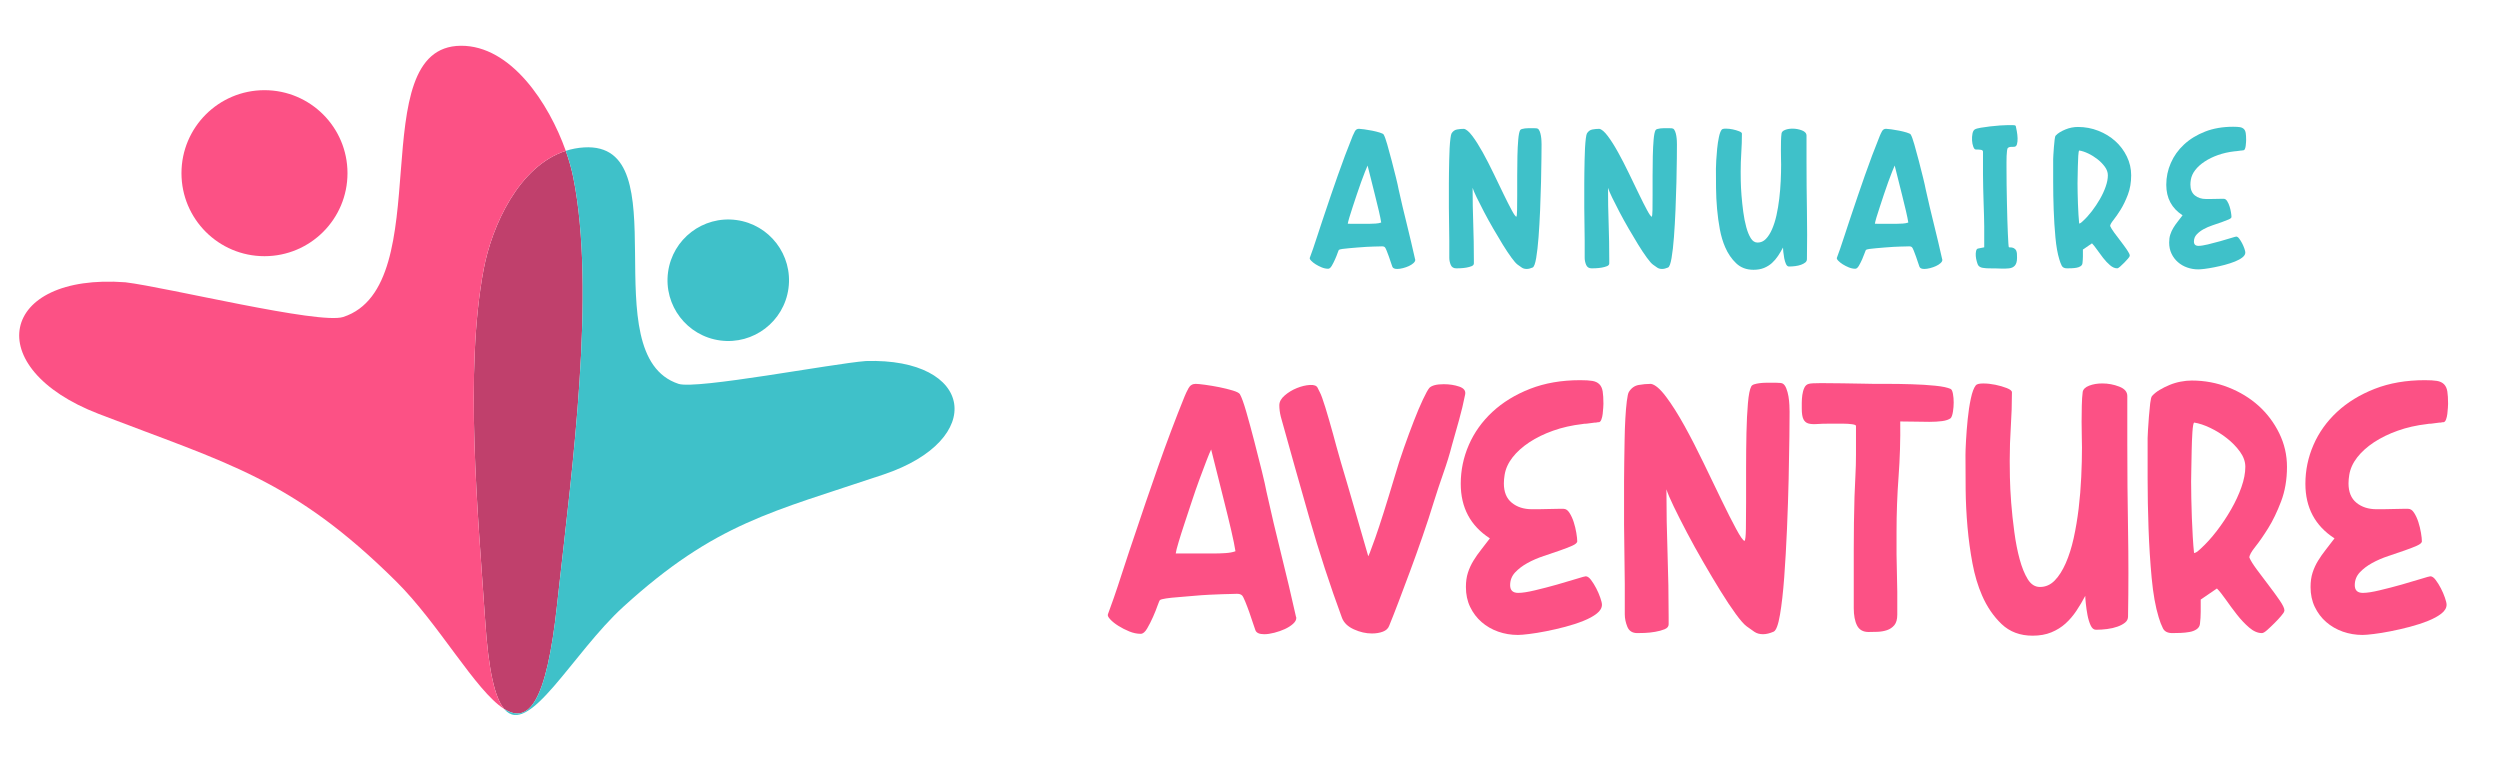 <?xml version="1.0" encoding="utf-8"?>
<!-- Generator: Adobe Illustrator 16.0.0, SVG Export Plug-In . SVG Version: 6.00 Build 0)  -->
<!DOCTYPE svg PUBLIC "-//W3C//DTD SVG 1.1//EN" "http://www.w3.org/Graphics/SVG/1.1/DTD/svg11.dtd">
<svg version="1.1" id="Calque_1" xmlns="http://www.w3.org/2000/svg" xmlns:xlink="http://www.w3.org/1999/xlink" x="0px" y="0px"
	 width="212.5px" height="64.667px" viewBox="0 0 212.5 64.667" enable-background="new 0 0 212.5 64.667" xml:space="preserve">
<g>
	<path fill-rule="evenodd" clip-rule="evenodd" fill="#FC5185" d="M22.481,7.665c3.897,0,7.056,3.159,7.056,7.056
		c0,3.896-3.158,7.055-7.056,7.055c-3.896,0-7.056-3.159-7.056-7.055C15.426,10.824,18.585,7.665,22.481,7.665L22.481,7.665z"/>
	<path fill-rule="evenodd" clip-rule="evenodd" fill="#3FC1C9" d="M62.586,18.702c2.827,0.377,4.812,2.976,4.435,5.803
		s-2.976,4.812-5.802,4.435c-2.827-0.378-4.813-2.975-4.435-5.802C57.162,20.31,59.759,18.324,62.586,18.702L62.586,18.702z"/>
	<path fill-rule="evenodd" clip-rule="evenodd" fill="#C0406C" d="M47.51,49.971c1.102-9.979,3.16-25.27,1.215-34.901
		c-0.138-0.687-0.353-1.451-0.634-2.248c-3.985,1.284-6.279,6.373-6.976,10.057c-1.65,8.712-0.48,20.854,0.125,29.834
		c0.279,4.318,0.833,6.61,1.612,7.547c2.046,1.292,3.588-0.406,4.506-8.907L47.51,49.971L47.51,49.971z"/>
	<path fill-rule="evenodd" clip-rule="evenodd" fill="#3FC1C9" d="M48.725,15.07c1.944,9.632-0.113,24.922-1.215,34.901
		l-0.153,1.381c-0.917,8.501-2.459,10.199-4.506,8.907c2.089,2.513,5.795-4.734,10.142-8.692c7.84-7.134,12.629-8.043,22.122-11.238
		c8.8-2.962,7.671-9.928-1.525-9.641c-2.858,0.222-14.405,2.438-15.916,1.939c-7.413-2.452,0.236-20.6-8.032-20.098
		c-0.542,0.033-1.061,0.133-1.552,0.292C48.373,13.619,48.587,14.383,48.725,15.07L48.725,15.07z"/>
	<path fill-rule="evenodd" clip-rule="evenodd" fill="#FC5185" d="M41.239,52.712c-0.604-8.98-1.774-21.122-0.125-29.834
		c0.697-3.684,2.991-8.772,6.976-10.057c-1.438-4.052-4.662-8.96-8.919-8.931c-8.435,0.058-1.821,20.394-9.996,23.053
		c-2.026,0.659-14.958-2.518-18.519-2.949c-10.73-0.797-12.398,7.287-2.264,11.189c10.931,4.208,16.481,5.511,25.284,14.239
		c3.63,3.599,6.753,9.307,9.173,10.835C42.072,59.323,41.518,57.031,41.239,52.712L41.239,52.712z"/>
</g>
<g>
	<g>
		<path fill="#3FC1C9" d="M120.279,22.02c0,0.012,0.002,0.021,0.008,0.026c0.005,0.006,0.01,0.021,0.01,0.044
			c0,0.093-0.055,0.187-0.159,0.28c-0.104,0.094-0.234,0.175-0.387,0.246c-0.151,0.07-0.317,0.129-0.5,0.175
			c-0.182,0.046-0.34,0.07-0.481,0.07c-0.233,0-0.375-0.063-0.42-0.192c-0.025-0.059-0.062-0.169-0.116-0.333
			c-0.053-0.164-0.111-0.336-0.175-0.518c-0.064-0.182-0.13-0.351-0.193-0.509c-0.063-0.158-0.113-0.253-0.148-0.29
			c-0.059-0.058-0.147-0.084-0.263-0.079c-0.118,0.006-0.223,0.009-0.316,0.009c-0.059,0-0.179,0.002-0.358,0.008
			c-0.182,0.006-0.393,0.015-0.632,0.026c-0.24,0.012-0.489,0.03-0.745,0.053c-0.259,0.023-0.5,0.044-0.729,0.062
			c-0.228,0.018-0.418,0.038-0.569,0.061c-0.153,0.025-0.247,0.047-0.281,0.071c-0.024,0-0.064,0.085-0.122,0.254
			c-0.059,0.17-0.131,0.354-0.22,0.552c-0.088,0.2-0.183,0.384-0.28,0.553c-0.101,0.17-0.203,0.254-0.308,0.254
			c-0.175,0-0.356-0.038-0.543-0.113c-0.188-0.076-0.359-0.164-0.519-0.264c-0.158-0.099-0.285-0.201-0.386-0.307
			c-0.099-0.105-0.137-0.187-0.114-0.246c0.06-0.151,0.152-0.412,0.281-0.78c0.128-0.369,0.257-0.754,0.385-1.158
			c0.13-0.404,0.249-0.769,0.36-1.096c0.111-0.328,0.179-0.527,0.201-0.597c0.374-1.124,0.76-2.251,1.159-3.385
			c0.396-1.135,0.819-2.251,1.262-3.352c0.048-0.117,0.109-0.245,0.185-0.386c0.077-0.14,0.19-0.211,0.343-0.211
			c0.082,0,0.229,0.015,0.447,0.044c0.216,0.029,0.441,0.067,0.676,0.114c0.233,0.047,0.447,0.1,0.64,0.159
			c0.194,0.058,0.308,0.116,0.342,0.175c0.081,0.14,0.184,0.423,0.306,0.85c0.123,0.427,0.251,0.889,0.378,1.386
			c0.13,0.498,0.25,0.971,0.361,1.421c0.111,0.451,0.184,0.775,0.218,0.974c0.223,1.005,0.456,1.999,0.703,2.981
			C119.822,20.039,120.057,21.026,120.279,22.02z M116.454,19.021c0.127,0,0.287-0.006,0.473-0.018
			c0.187-0.012,0.345-0.041,0.475-0.088c-0.035-0.233-0.102-0.564-0.201-0.991c-0.101-0.427-0.212-0.884-0.334-1.368
			c-0.123-0.485-0.239-0.954-0.351-1.404c-0.111-0.451-0.202-0.809-0.272-1.08c-0.048,0.094-0.121,0.271-0.219,0.527
			c-0.1,0.258-0.211,0.553-0.334,0.886c-0.122,0.334-0.245,0.688-0.368,1.062c-0.122,0.375-0.24,0.728-0.352,1.062
			c-0.111,0.333-0.205,0.629-0.28,0.885c-0.077,0.257-0.119,0.433-0.131,0.527H116.454z"/>
		<path fill="#3FC1C9" d="M123.787,22.81c-0.234,0-0.392-0.099-0.475-0.298c-0.081-0.199-0.122-0.398-0.122-0.597v-1.438
			l-0.035-2.842v-1.438c0-0.128,0-0.328,0-0.597s0.002-0.573,0.008-0.912c0.008-0.339,0.013-0.693,0.019-1.061
			c0.005-0.369,0.017-0.711,0.035-1.026c0.017-0.315,0.04-0.591,0.07-0.825c0.028-0.234,0.062-0.379,0.096-0.438
			c0.116-0.187,0.272-0.298,0.465-0.333c0.194-0.036,0.389-0.053,0.588-0.053c0.198,0.035,0.438,0.24,0.72,0.614
			c0.28,0.374,0.571,0.836,0.877,1.386c0.304,0.55,0.607,1.14,0.912,1.771c0.303,0.632,0.588,1.22,0.851,1.763
			c0.263,0.544,0.495,1.001,0.693,1.369c0.198,0.368,0.332,0.558,0.403,0.57c0.035-0.046,0.056-0.24,0.061-0.58
			c0.007-0.339,0.01-0.76,0.01-1.263s0-1.046,0-1.632c0-0.584,0.006-1.142,0.018-1.675c0.011-0.532,0.035-1,0.07-1.403
			c0.034-0.404,0.087-0.67,0.157-0.799c0.022-0.046,0.073-0.081,0.149-0.105c0.075-0.023,0.163-0.041,0.263-0.053
			c0.1-0.011,0.193-0.017,0.28-0.017c0.088,0,0.155,0,0.202,0s0.146,0,0.298,0c0.152,0,0.252,0.011,0.298,0.034
			c0.071,0.035,0.129,0.111,0.177,0.229c0.046,0.117,0.081,0.246,0.104,0.386c0.024,0.14,0.039,0.28,0.044,0.42
			c0.006,0.14,0.01,0.247,0.01,0.317c0,0.21-0.004,0.605-0.01,1.184c-0.005,0.579-0.018,1.244-0.035,1.999
			c-0.017,0.754-0.044,1.547-0.078,2.377c-0.035,0.831-0.079,1.6-0.132,2.307c-0.054,0.707-0.121,1.301-0.202,1.78
			c-0.082,0.479-0.182,0.75-0.298,0.807c-0.187,0.082-0.356,0.123-0.509,0.123c-0.163,0-0.301-0.038-0.412-0.113
			c-0.111-0.076-0.23-0.161-0.36-0.254c-0.128-0.094-0.304-0.292-0.526-0.597c-0.222-0.304-0.465-0.669-0.729-1.096
			c-0.262-0.427-0.534-0.883-0.815-1.369c-0.28-0.484-0.54-0.956-0.78-1.412c-0.24-0.456-0.446-0.865-0.623-1.228
			c-0.175-0.362-0.291-0.637-0.352-0.825c0,1.03,0.019,2.047,0.054,3.053c0.035,1.005,0.053,2.022,0.053,3.051v0.316
			c0,0.105-0.064,0.184-0.192,0.237c-0.129,0.051-0.277,0.094-0.448,0.123c-0.17,0.029-0.337,0.046-0.5,0.053
			C123.974,22.806,123.856,22.81,123.787,22.81z"/>
		<path fill="#3FC1C9" d="M135.294,22.81c-0.233,0-0.392-0.099-0.473-0.298c-0.083-0.199-0.123-0.398-0.123-0.597v-1.438
			l-0.035-2.842v-1.438c0-0.128,0-0.328,0-0.597s0.002-0.573,0.008-0.912c0.007-0.339,0.012-0.693,0.019-1.061
			c0.005-0.369,0.017-0.711,0.035-1.026c0.018-0.315,0.041-0.591,0.069-0.825c0.029-0.234,0.063-0.379,0.097-0.438
			c0.117-0.187,0.271-0.298,0.466-0.333c0.192-0.036,0.389-0.053,0.587-0.053c0.198,0.035,0.438,0.24,0.719,0.614
			c0.281,0.374,0.573,0.836,0.877,1.386c0.305,0.55,0.608,1.14,0.913,1.771c0.303,0.632,0.587,1.22,0.852,1.763
			c0.262,0.544,0.493,1.001,0.692,1.369c0.199,0.368,0.333,0.558,0.403,0.57c0.035-0.046,0.056-0.24,0.062-0.58
			c0.005-0.339,0.008-0.76,0.008-1.263s0-1.046,0-1.632c0-0.584,0.007-1.142,0.018-1.675c0.012-0.532,0.035-1,0.07-1.403
			c0.036-0.404,0.088-0.67,0.159-0.799c0.022-0.046,0.072-0.081,0.148-0.105c0.076-0.023,0.164-0.041,0.264-0.053
			c0.098-0.011,0.191-0.017,0.28-0.017c0.088,0,0.154,0,0.201,0c0.046,0,0.146,0,0.299,0c0.15,0,0.251,0.011,0.297,0.034
			c0.071,0.035,0.129,0.111,0.177,0.229c0.046,0.117,0.082,0.246,0.104,0.386c0.024,0.14,0.038,0.28,0.045,0.42
			c0.005,0.14,0.008,0.247,0.008,0.317c0,0.21-0.003,0.605-0.008,1.184c-0.007,0.579-0.019,1.244-0.035,1.999
			c-0.018,0.754-0.045,1.547-0.079,2.377c-0.035,0.831-0.08,1.6-0.132,2.307c-0.054,0.707-0.12,1.301-0.203,1.78
			c-0.081,0.479-0.181,0.75-0.297,0.807c-0.188,0.082-0.356,0.123-0.509,0.123c-0.164,0-0.301-0.038-0.412-0.113
			c-0.111-0.076-0.231-0.161-0.36-0.254s-0.304-0.292-0.526-0.597c-0.222-0.304-0.465-0.669-0.728-1.096s-0.534-0.883-0.816-1.369
			c-0.28-0.484-0.54-0.956-0.78-1.412c-0.239-0.456-0.447-0.865-0.623-1.228c-0.174-0.362-0.292-0.637-0.351-0.825
			c0,1.03,0.018,2.047,0.054,3.053c0.035,1.005,0.052,2.022,0.052,3.051v0.316c0,0.105-0.065,0.184-0.193,0.237
			c-0.129,0.051-0.277,0.094-0.447,0.123s-0.337,0.046-0.5,0.053C135.48,22.806,135.364,22.81,135.294,22.81z"/>
		<path fill="#3FC1C9" d="M149.047,22.932c-0.596,0-1.087-0.184-1.473-0.553c-0.387-0.368-0.697-0.821-0.931-1.359
			c-0.199-0.456-0.35-0.964-0.456-1.526c-0.104-0.562-0.184-1.14-0.236-1.737c-0.054-0.597-0.081-1.189-0.088-1.78
			c-0.006-0.591-0.009-1.137-0.009-1.64c0-0.141,0.009-0.371,0.026-0.694c0.017-0.322,0.045-0.658,0.079-1.008
			c0.034-0.35,0.085-0.678,0.149-0.982c0.063-0.304,0.143-0.514,0.236-0.631c0.047-0.059,0.163-0.088,0.351-0.088
			s0.38,0.021,0.58,0.062c0.197,0.042,0.379,0.094,0.543,0.158c0.164,0.065,0.245,0.132,0.245,0.202
			c0,0.549-0.017,1.091-0.053,1.623c-0.035,0.532-0.052,1.078-0.052,1.64c0,0.151,0.003,0.409,0.008,0.772
			c0.006,0.363,0.027,0.769,0.062,1.219c0.035,0.45,0.086,0.917,0.149,1.396c0.064,0.479,0.149,0.912,0.255,1.298
			c0.105,0.386,0.233,0.701,0.386,0.946c0.152,0.247,0.345,0.369,0.579,0.369c0.269,0,0.502-0.102,0.701-0.307
			c0.199-0.204,0.375-0.479,0.526-0.825c0.151-0.344,0.277-0.742,0.378-1.192c0.099-0.45,0.177-0.921,0.236-1.413
			c0.058-0.491,0.099-0.987,0.123-1.491c0.023-0.503,0.035-0.971,0.035-1.403c0-0.118-0.004-0.288-0.01-0.509
			c-0.006-0.223-0.008-0.462-0.008-0.719c0-0.257,0.002-0.515,0.008-0.772c0.006-0.256,0.021-0.473,0.045-0.648
			c0.022-0.129,0.124-0.229,0.306-0.298c0.183-0.071,0.389-0.106,0.623-0.106c0.281,0,0.551,0.05,0.808,0.149
			c0.257,0.1,0.386,0.249,0.386,0.447v2.245c0,1.38,0.012,2.754,0.035,4.123c0.023,1.369,0.023,2.743,0,4.123
			c0,0.117-0.046,0.213-0.14,0.29c-0.095,0.076-0.214,0.14-0.36,0.194c-0.146,0.051-0.311,0.089-0.49,0.113
			c-0.183,0.023-0.361,0.035-0.535,0.035c-0.106,0-0.19-0.07-0.255-0.21c-0.064-0.141-0.113-0.304-0.149-0.492
			c-0.035-0.187-0.061-0.368-0.079-0.543c-0.017-0.175-0.026-0.298-0.026-0.369c-0.129,0.245-0.269,0.482-0.421,0.711
			c-0.152,0.228-0.324,0.429-0.517,0.605c-0.194,0.175-0.419,0.315-0.677,0.42C149.685,22.88,149.386,22.932,149.047,22.932z"/>
		<path fill="#3FC1C9" d="M165.082,22.02c0,0.012,0.003,0.021,0.008,0.026c0.007,0.006,0.01,0.021,0.01,0.044
			c0,0.093-0.054,0.187-0.158,0.28c-0.104,0.094-0.233,0.175-0.387,0.246c-0.151,0.07-0.318,0.129-0.5,0.175
			c-0.181,0.046-0.341,0.07-0.482,0.07c-0.233,0-0.374-0.063-0.42-0.192c-0.024-0.059-0.062-0.169-0.114-0.333
			c-0.053-0.164-0.111-0.336-0.176-0.518c-0.064-0.182-0.129-0.351-0.192-0.509c-0.065-0.158-0.113-0.253-0.149-0.29
			c-0.06-0.058-0.146-0.084-0.264-0.079c-0.117,0.006-0.223,0.009-0.316,0.009c-0.058,0-0.178,0.002-0.358,0.008
			c-0.182,0.006-0.392,0.015-0.632,0.026c-0.239,0.012-0.488,0.03-0.745,0.053c-0.258,0.023-0.5,0.044-0.728,0.062
			c-0.229,0.018-0.419,0.038-0.57,0.061c-0.152,0.025-0.245,0.047-0.281,0.071c-0.024,0-0.064,0.085-0.123,0.254
			c-0.059,0.17-0.132,0.354-0.219,0.552c-0.088,0.2-0.183,0.384-0.281,0.553c-0.1,0.17-0.202,0.254-0.307,0.254
			c-0.176,0-0.357-0.038-0.544-0.113c-0.188-0.076-0.359-0.164-0.519-0.264c-0.157-0.099-0.285-0.201-0.385-0.307
			c-0.1-0.105-0.138-0.187-0.115-0.246c0.06-0.151,0.152-0.412,0.281-0.78c0.129-0.369,0.258-0.754,0.386-1.158
			c0.129-0.404,0.25-0.769,0.361-1.096c0.11-0.328,0.177-0.527,0.2-0.597c0.376-1.124,0.76-2.251,1.158-3.385
			c0.397-1.135,0.819-2.251,1.263-3.352c0.048-0.117,0.108-0.245,0.185-0.386c0.076-0.14,0.189-0.211,0.342-0.211
			c0.082,0,0.23,0.015,0.448,0.044c0.215,0.029,0.44,0.067,0.675,0.114c0.234,0.047,0.447,0.1,0.641,0.159
			c0.193,0.058,0.307,0.116,0.342,0.175c0.081,0.14,0.184,0.423,0.306,0.85c0.124,0.427,0.25,0.889,0.378,1.386
			c0.129,0.498,0.249,0.971,0.36,1.421c0.111,0.451,0.184,0.775,0.219,0.974c0.222,1.005,0.456,1.999,0.701,2.981
			C164.626,20.039,164.859,21.026,165.082,22.02z M161.258,19.021c0.127,0,0.286-0.006,0.473-0.018
			c0.187-0.012,0.345-0.041,0.475-0.088c-0.035-0.233-0.103-0.564-0.202-0.991s-0.211-0.884-0.333-1.368
			c-0.123-0.485-0.24-0.954-0.352-1.404c-0.111-0.451-0.201-0.809-0.271-1.08c-0.047,0.094-0.12,0.271-0.22,0.527
			c-0.1,0.258-0.211,0.553-0.334,0.886c-0.122,0.334-0.245,0.688-0.368,1.062c-0.122,0.375-0.238,0.728-0.35,1.062
			c-0.111,0.333-0.205,0.629-0.282,0.885c-0.075,0.257-0.118,0.433-0.131,0.527H161.258z"/>
		<path fill="#3FC1C9" d="M169.046,22.81c-0.153,0-0.322-0.015-0.51-0.043c-0.187-0.029-0.321-0.108-0.403-0.237
			c-0.035-0.07-0.073-0.178-0.113-0.325c-0.041-0.146-0.067-0.294-0.079-0.447c-0.012-0.151-0.003-0.292,0.025-0.42
			c0.03-0.129,0.086-0.199,0.167-0.211l0.526-0.105v-1.789c0-0.234-0.006-0.527-0.017-0.877c-0.012-0.351-0.025-0.728-0.036-1.132
			c-0.012-0.403-0.023-0.815-0.035-1.237c-0.012-0.421-0.017-0.813-0.017-1.175v-1.912c0-0.094-0.06-0.148-0.176-0.166
			c-0.118-0.018-0.264-0.027-0.438-0.027c-0.083,0-0.152-0.08-0.21-0.237c-0.061-0.157-0.094-0.336-0.106-0.534
			c-0.012-0.199,0-0.39,0.035-0.571c0.035-0.18,0.1-0.301,0.193-0.359c0.093-0.059,0.263-0.108,0.509-0.149
			c0.245-0.041,0.515-0.079,0.807-0.114s0.57-0.061,0.834-0.079c0.262-0.017,0.458-0.026,0.588-0.026c0.21,0,0.386,0,0.525,0
			c0.142,0,0.216,0.03,0.228,0.087c0.023,0.094,0.053,0.24,0.088,0.439c0.036,0.199,0.056,0.395,0.063,0.588
			c0.005,0.193-0.012,0.363-0.053,0.508c-0.042,0.146-0.126,0.219-0.255,0.219c-0.105,0-0.204,0.003-0.299,0.008
			c-0.093,0.006-0.169,0.038-0.227,0.097c-0.024,0.023-0.045,0.099-0.063,0.228s-0.028,0.275-0.035,0.439
			c-0.006,0.164-0.009,0.339-0.009,0.525c0,0.188,0,0.357,0,0.509c0,0.456,0.003,0.935,0.009,1.438
			c0.007,0.503,0.015,1.003,0.027,1.5c0.011,0.498,0.022,0.971,0.035,1.421c0.011,0.45,0.025,0.848,0.043,1.193
			c0.018,0.344,0.033,0.626,0.044,0.842c0.012,0.216,0.029,0.33,0.052,0.341c0.177,0,0.311,0.023,0.404,0.071
			c0.094,0.046,0.161,0.111,0.202,0.192c0.041,0.083,0.063,0.176,0.07,0.281c0.006,0.105,0.008,0.223,0.008,0.351
			c0,0.293-0.058,0.509-0.175,0.649s-0.287,0.223-0.51,0.246c-0.21,0.023-0.446,0.029-0.709,0.018
			C169.791,22.815,169.455,22.81,169.046,22.81z"/>
		<path fill="#3FC1C9" d="M177.01,22.371c-0.012,0.105-0.063,0.19-0.157,0.255c-0.095,0.064-0.209,0.107-0.343,0.131
			s-0.275,0.038-0.421,0.044c-0.146,0.005-0.278,0.008-0.396,0.008c-0.221,0-0.371-0.077-0.447-0.228s-0.144-0.328-0.201-0.527
			c-0.152-0.491-0.264-1.113-0.333-1.868c-0.07-0.755-0.12-1.541-0.149-2.36c-0.03-0.818-0.043-1.61-0.043-2.377
			c0-0.766,0-1.406,0-1.92c0-0.046,0.005-0.169,0.017-0.369c0.011-0.198,0.026-0.411,0.044-0.64c0.018-0.228,0.038-0.441,0.062-0.64
			c0.023-0.199,0.053-0.315,0.088-0.351c0.093-0.105,0.214-0.202,0.359-0.29c0.146-0.088,0.304-0.167,0.474-0.236
			c0.17-0.071,0.346-0.124,0.526-0.159s0.359-0.052,0.535-0.052c0.608,0,1.187,0.108,1.736,0.325
			c0.551,0.216,1.029,0.508,1.438,0.877c0.411,0.368,0.738,0.804,0.983,1.307c0.246,0.503,0.368,1.035,0.368,1.597
			c0,0.607-0.094,1.157-0.28,1.648c-0.188,0.491-0.393,0.916-0.614,1.272c-0.223,0.357-0.427,0.652-0.614,0.886
			c-0.187,0.234-0.28,0.403-0.28,0.508c0.059,0.141,0.178,0.334,0.359,0.579c0.182,0.247,0.368,0.494,0.563,0.746
			c0.192,0.252,0.365,0.488,0.516,0.711c0.153,0.222,0.229,0.38,0.229,0.473c0,0.035-0.007,0.059-0.018,0.07
			c0,0.024-0.045,0.087-0.132,0.194c-0.087,0.105-0.193,0.218-0.315,0.341c-0.123,0.123-0.24,0.234-0.352,0.334
			c-0.111,0.099-0.195,0.148-0.254,0.148c-0.199,0-0.4-0.088-0.605-0.263s-0.4-0.382-0.588-0.623
			c-0.186-0.239-0.362-0.476-0.526-0.71c-0.164-0.234-0.304-0.411-0.42-0.527l-0.772,0.527c0,0.199,0,0.395,0,0.586
			C177.045,21.994,177.033,22.184,177.01,22.371z M176.729,19.003c0.06-0.012,0.115-0.038,0.167-0.079
			c0.053-0.042,0.103-0.084,0.149-0.132c0.257-0.233,0.511-0.514,0.764-0.842c0.251-0.327,0.479-0.669,0.684-1.026
			s0.368-0.71,0.49-1.062c0.123-0.35,0.185-0.672,0.185-0.963c0-0.247-0.084-0.487-0.253-0.721c-0.17-0.233-0.378-0.446-0.624-0.64
			c-0.245-0.192-0.508-0.357-0.788-0.491c-0.281-0.134-0.538-0.219-0.773-0.255c-0.035,0.036-0.061,0.188-0.078,0.457
			s-0.029,0.563-0.035,0.885s-0.013,0.626-0.018,0.913c-0.007,0.286-0.009,0.471-0.009,0.552c0,0.223,0.002,0.485,0.009,0.79
			c0.005,0.304,0.015,0.613,0.026,0.93c0.012,0.315,0.026,0.623,0.044,0.92C176.687,18.538,176.705,18.792,176.729,19.003z"/>
		<path fill="#3FC1C9" d="M186.851,22.897c-0.327,0-0.64-0.053-0.938-0.158c-0.298-0.105-0.562-0.257-0.789-0.456
			c-0.229-0.199-0.41-0.439-0.544-0.72c-0.135-0.281-0.202-0.597-0.202-0.947c0-0.258,0.032-0.485,0.098-0.685
			c0.063-0.198,0.151-0.389,0.263-0.57c0.11-0.181,0.232-0.357,0.368-0.526c0.134-0.17,0.271-0.348,0.412-0.536
			c-0.925-0.596-1.386-1.46-1.386-2.596c0-0.643,0.128-1.259,0.387-1.85c0.257-0.591,0.63-1.114,1.123-1.57
			c0.49-0.457,1.086-0.822,1.788-1.097c0.701-0.274,1.497-0.412,2.387-0.412c0.245,0,0.438,0.012,0.578,0.035
			c0.14,0.024,0.25,0.077,0.334,0.158c0.08,0.082,0.134,0.196,0.156,0.342c0.024,0.146,0.035,0.342,0.035,0.588
			c0,0.036-0.002,0.1-0.008,0.193c-0.007,0.095-0.015,0.19-0.027,0.29c-0.011,0.1-0.031,0.188-0.062,0.263
			c-0.028,0.076-0.067,0.121-0.113,0.132h-0.053l-0.087,0.018h-0.054l-0.402,0.053c-0.083,0-0.147,0.006-0.194,0.018
			c-0.502,0.059-0.968,0.164-1.394,0.316c-0.428,0.151-0.804,0.336-1.132,0.553c-0.328,0.216-0.594,0.456-0.799,0.718
			c-0.204,0.263-0.33,0.542-0.377,0.834c-0.012,0.07-0.02,0.137-0.026,0.201c-0.005,0.065-0.009,0.132-0.009,0.202
			c0,0.41,0.127,0.717,0.377,0.921c0.253,0.205,0.57,0.307,0.957,0.307c0.058,0,0.16,0,0.307,0s0.302-0.002,0.465-0.008
			s0.315-0.009,0.457-0.009c0.139,0,0.234,0,0.28,0c0.104,0,0.199,0.065,0.28,0.194c0.082,0.128,0.148,0.274,0.201,0.438
			c0.054,0.164,0.095,0.333,0.123,0.508c0.029,0.176,0.044,0.311,0.044,0.404c0,0.07-0.078,0.14-0.236,0.21
			c-0.157,0.07-0.354,0.146-0.588,0.229c-0.234,0.082-0.491,0.169-0.771,0.263c-0.281,0.094-0.539,0.204-0.772,0.333
			s-0.43,0.278-0.588,0.448c-0.158,0.17-0.236,0.371-0.236,0.605c0,0.245,0.129,0.368,0.387,0.368c0.187,0,0.452-0.04,0.798-0.123
			c0.345-0.082,0.692-0.172,1.043-0.272c0.352-0.099,0.659-0.19,0.921-0.272c0.264-0.08,0.412-0.123,0.447-0.123
			c0.082,0,0.167,0.06,0.255,0.176c0.087,0.117,0.169,0.249,0.245,0.395s0.141,0.295,0.193,0.446
			c0.052,0.153,0.079,0.264,0.079,0.334c0,0.151-0.083,0.293-0.246,0.42c-0.164,0.129-0.377,0.247-0.64,0.352
			c-0.265,0.105-0.55,0.199-0.86,0.281c-0.31,0.081-0.613,0.152-0.912,0.21c-0.298,0.059-0.566,0.102-0.807,0.132
			C187.146,22.883,186.968,22.897,186.851,22.897z"/>
	</g>
	<g>
		<path fill="#FC5185" d="M110.154,52.403c0,0.021,0.005,0.037,0.015,0.048c0.011,0.011,0.016,0.036,0.016,0.078
			c0,0.167-0.094,0.334-0.281,0.501c-0.188,0.168-0.42,0.313-0.689,0.439c-0.272,0.125-0.57,0.229-0.893,0.313
			c-0.325,0.084-0.611,0.126-0.862,0.126c-0.418,0-0.67-0.115-0.752-0.345c-0.043-0.104-0.11-0.304-0.204-0.596
			s-0.198-0.601-0.313-0.925c-0.114-0.323-0.231-0.626-0.346-0.908s-0.203-0.454-0.265-0.518c-0.105-0.104-0.262-0.151-0.472-0.142
			c-0.209,0.012-0.396,0.017-0.563,0.017c-0.105,0-0.318,0.006-0.644,0.016c-0.323,0.011-0.698,0.025-1.126,0.047
			c-0.43,0.021-0.873,0.052-1.333,0.095c-0.459,0.041-0.893,0.078-1.301,0.11c-0.406,0.029-0.746,0.066-1.018,0.107
			c-0.272,0.043-0.439,0.085-0.501,0.126c-0.042,0-0.115,0.151-0.219,0.454c-0.105,0.304-0.236,0.633-0.393,0.987
			c-0.157,0.355-0.324,0.686-0.501,0.987c-0.177,0.304-0.36,0.455-0.548,0.455c-0.313,0-0.637-0.067-0.971-0.203
			c-0.334-0.138-0.643-0.293-0.924-0.472c-0.282-0.177-0.512-0.359-0.689-0.548c-0.177-0.188-0.245-0.334-0.204-0.438
			c0.105-0.271,0.272-0.737,0.501-1.395c0.23-0.659,0.459-1.348,0.689-2.069c0.23-0.719,0.444-1.373,0.643-1.958
			c0.198-0.584,0.318-0.939,0.361-1.066c0.668-2.005,1.357-4.021,2.068-6.047c0.71-2.026,1.461-4.022,2.256-5.986
			c0.084-0.209,0.193-0.438,0.329-0.689c0.136-0.251,0.34-0.376,0.611-0.376c0.146,0,0.412,0.026,0.799,0.078
			c0.387,0.053,0.788,0.121,1.207,0.203c0.416,0.085,0.799,0.179,1.144,0.283c0.344,0.104,0.548,0.209,0.61,0.313
			c0.146,0.251,0.329,0.758,0.549,1.52c0.22,0.764,0.444,1.589,0.674,2.477c0.229,0.889,0.443,1.734,0.643,2.539
			c0.198,0.805,0.329,1.384,0.391,1.739c0.398,1.796,0.816,3.572,1.255,5.327S109.757,50.628,110.154,52.403z M103.321,47.044
			c0.23,0,0.512-0.01,0.848-0.031c0.334-0.021,0.615-0.073,0.845-0.157c-0.063-0.417-0.183-1.008-0.36-1.77
			c-0.178-0.763-0.375-1.577-0.595-2.445c-0.22-0.867-0.429-1.702-0.628-2.507c-0.198-0.805-0.359-1.446-0.484-1.928
			c-0.084,0.167-0.215,0.481-0.392,0.94c-0.178,0.459-0.376,0.987-0.596,1.583c-0.219,0.596-0.439,1.227-0.658,1.896
			s-0.429,1.3-0.627,1.896c-0.199,0.596-0.365,1.124-0.5,1.583c-0.138,0.46-0.217,0.773-0.236,0.94H103.321z"/>
		<path fill="#FC5185" d="M118.082,53.187c-0.083,0.23-0.261,0.397-0.532,0.502c-0.271,0.104-0.585,0.156-0.939,0.156
			c-0.502,0-1.01-0.114-1.521-0.346c-0.514-0.229-0.852-0.553-1.018-0.971c-1.024-2.778-1.949-5.611-2.775-8.493
			c-0.825-2.883-1.635-5.755-2.429-8.619c-0.083-0.334-0.125-0.657-0.125-0.971c0-0.292,0.151-0.569,0.455-0.83
			c0.302-0.262,0.646-0.471,1.034-0.628c0.386-0.156,0.757-0.245,1.112-0.266s0.574,0.063,0.657,0.25l0.188,0.378
			c0.104,0.187,0.261,0.62,0.471,1.299c0.209,0.681,0.427,1.438,0.658,2.272c0.063,0.231,0.15,0.56,0.267,0.988
			c0.113,0.428,0.25,0.908,0.407,1.44c0.156,0.533,0.324,1.098,0.502,1.692c0.177,0.597,0.35,1.187,0.515,1.771
			c0.398,1.379,0.827,2.863,1.287,4.449c0,0.105,0.196-0.402,0.595-1.52c0.396-1.117,0.95-2.867,1.662-5.249
			c0.229-0.794,0.49-1.603,0.783-2.429c0.29-0.824,0.572-1.588,0.845-2.288c0.271-0.7,0.527-1.306,0.769-1.818
			c0.241-0.511,0.423-0.841,0.547-0.987c0.21-0.208,0.617-0.312,1.223-0.312c0.481,0,0.921,0.068,1.318,0.204
			c0.396,0.136,0.563,0.359,0.499,0.673c-0.146,0.731-0.317,1.452-0.516,2.162c-0.199,0.712-0.403,1.433-0.61,2.163
			c-0.084,0.334-0.189,0.705-0.313,1.112c-0.125,0.407-0.263,0.82-0.409,1.238c-0.146,0.418-0.286,0.83-0.423,1.238
			s-0.255,0.778-0.359,1.112c-0.313,1.023-0.647,2.048-1.004,3.071c-0.354,1.023-0.705,2.001-1.05,2.93
			c-0.343,0.93-0.668,1.792-0.971,2.586C118.578,51.944,118.313,52.623,118.082,53.187z"/>
		<path fill="#FC5185" d="M129.02,53.97c-0.585,0-1.144-0.094-1.676-0.281c-0.532-0.189-1.002-0.46-1.41-0.815
			c-0.407-0.354-0.732-0.784-0.972-1.285c-0.241-0.502-0.36-1.065-0.36-1.692c0-0.459,0.057-0.867,0.173-1.223
			c0.113-0.354,0.271-0.693,0.469-1.018c0.199-0.323,0.418-0.638,0.659-0.94c0.24-0.303,0.485-0.622,0.736-0.956
			c-1.65-1.064-2.476-2.611-2.476-4.639c0-1.148,0.229-2.25,0.689-3.306c0.459-1.055,1.128-1.99,2.005-2.806
			c0.878-0.814,1.943-1.467,3.197-1.958c1.253-0.49,2.674-0.736,4.262-0.736c0.438,0,0.784,0.021,1.033,0.062
			c0.252,0.042,0.45,0.136,0.597,0.283c0.146,0.146,0.239,0.349,0.282,0.612c0.041,0.261,0.063,0.608,0.063,1.049
			c0,0.063-0.006,0.178-0.017,0.345c-0.009,0.167-0.025,0.339-0.046,0.517c-0.021,0.179-0.058,0.336-0.11,0.471
			c-0.052,0.136-0.12,0.215-0.203,0.235h-0.094l-0.158,0.03h-0.094l-0.721,0.094c-0.146,0-0.261,0.012-0.345,0.032
			c-0.897,0.104-1.728,0.292-2.491,0.564c-0.763,0.271-1.437,0.601-2.021,0.986c-0.585,0.388-1.061,0.815-1.427,1.285
			c-0.364,0.47-0.59,0.967-0.673,1.488c-0.021,0.126-0.036,0.247-0.046,0.361c-0.012,0.115-0.017,0.233-0.017,0.36
			c0,0.731,0.224,1.279,0.674,1.645c0.448,0.366,1.019,0.55,1.707,0.55c0.105,0,0.288,0,0.55,0c0.261,0,0.537-0.007,0.83-0.017
			c0.292-0.011,0.564-0.016,0.815-0.016c0.25,0,0.417,0,0.502,0c0.188,0,0.354,0.114,0.501,0.345
			c0.145,0.23,0.266,0.491,0.359,0.783c0.095,0.293,0.167,0.596,0.22,0.909c0.052,0.313,0.078,0.555,0.078,0.722
			c0,0.124-0.142,0.249-0.423,0.376c-0.281,0.125-0.633,0.261-1.049,0.406c-0.419,0.146-0.879,0.303-1.38,0.47
			s-0.962,0.366-1.379,0.596c-0.419,0.231-0.767,0.497-1.051,0.799c-0.281,0.304-0.422,0.663-0.422,1.082
			c0,0.438,0.229,0.657,0.689,0.657c0.334,0,0.809-0.072,1.426-0.22c0.616-0.146,1.237-0.307,1.864-0.484
			c0.627-0.177,1.177-0.34,1.646-0.486c0.47-0.146,0.737-0.22,0.8-0.22c0.146,0,0.297,0.105,0.455,0.314
			c0.156,0.208,0.302,0.444,0.438,0.705c0.135,0.261,0.252,0.526,0.345,0.799c0.094,0.271,0.141,0.47,0.141,0.595
			c0,0.272-0.146,0.522-0.438,0.753s-0.674,0.438-1.145,0.627c-0.469,0.188-0.981,0.355-1.535,0.501
			c-0.555,0.146-1.097,0.271-1.63,0.376c-0.532,0.105-1.013,0.184-1.44,0.235C129.547,53.944,129.229,53.97,129.02,53.97z"/>
		<path fill="#FC5185" d="M139.174,53.813c-0.419,0-0.7-0.177-0.847-0.532c-0.146-0.355-0.22-0.711-0.22-1.065v-2.569l-0.062-5.077
			v-2.57c0-0.229,0-0.584,0-1.064c0-0.481,0.005-1.024,0.016-1.63c0.01-0.606,0.021-1.238,0.031-1.896
			c0.011-0.66,0.031-1.271,0.063-1.834c0.03-0.565,0.073-1.055,0.125-1.474c0.052-0.417,0.11-0.679,0.173-0.783
			c0.208-0.334,0.485-0.533,0.831-0.596c0.344-0.062,0.693-0.094,1.049-0.094c0.354,0.062,0.783,0.428,1.285,1.097
			c0.501,0.668,1.024,1.495,1.567,2.477c0.542,0.981,1.085,2.036,1.629,3.165c0.543,1.128,1.049,2.178,1.521,3.149
			c0.47,0.972,0.882,1.785,1.238,2.443c0.354,0.659,0.595,0.999,0.72,1.02c0.063-0.083,0.1-0.429,0.11-1.034
			c0.01-0.605,0.016-1.358,0.016-2.257s0-1.869,0-2.915c0-1.044,0.011-2.041,0.031-2.992c0.021-0.95,0.062-1.787,0.125-2.507
			c0.063-0.721,0.156-1.196,0.282-1.426c0.041-0.084,0.13-0.146,0.266-0.188c0.138-0.042,0.294-0.074,0.472-0.095
			c0.177-0.021,0.344-0.032,0.501-0.032c0.156,0,0.275,0,0.36,0c0.082,0,0.26,0,0.532,0c0.271,0,0.449,0.021,0.532,0.063
			c0.126,0.064,0.23,0.199,0.313,0.408c0.084,0.208,0.146,0.438,0.189,0.689c0.041,0.251,0.066,0.501,0.078,0.752
			c0.01,0.251,0.016,0.439,0.016,0.563c0,0.377-0.006,1.082-0.016,2.115c-0.012,1.035-0.032,2.226-0.063,3.573
			s-0.078,2.764-0.141,4.247c-0.063,1.483-0.142,2.857-0.235,4.12c-0.094,1.265-0.214,2.325-0.36,3.182s-0.324,1.338-0.533,1.442
			c-0.334,0.145-0.637,0.219-0.909,0.219c-0.292,0-0.537-0.067-0.736-0.205c-0.199-0.135-0.412-0.285-0.641-0.454
			c-0.231-0.165-0.545-0.521-0.941-1.063c-0.397-0.544-0.831-1.197-1.301-1.959c-0.47-0.763-0.956-1.578-1.457-2.445
			c-0.502-0.867-0.967-1.708-1.395-2.522c-0.429-0.815-0.799-1.546-1.112-2.193s-0.522-1.139-0.628-1.474
			c0,1.839,0.032,3.655,0.095,5.453c0.063,1.797,0.094,3.614,0.094,5.452v0.565c0,0.187-0.114,0.329-0.345,0.423
			c-0.229,0.094-0.496,0.168-0.798,0.218c-0.305,0.054-0.602,0.085-0.895,0.096C139.508,53.809,139.299,53.813,139.174,53.813z"/>
		<path fill="#FC5185" d="M158.823,53.719c-0.46,0-0.783-0.184-0.972-0.547c-0.188-0.366-0.282-0.863-0.282-1.49
			c0-1.796,0-3.452,0-4.967s0.021-3.014,0.063-4.497c0.021-0.605,0.048-1.201,0.078-1.786c0.032-0.585,0.048-1.181,0.048-1.787
			v-2.443c0-0.063-0.11-0.11-0.329-0.142c-0.22-0.031-0.471-0.048-0.753-0.048c-0.281,0-0.543,0-0.783,0s-0.391,0-0.454,0
			c-0.377,0-0.711,0.012-1.002,0.032c-0.294,0.021-0.533,0.005-0.722-0.047c-0.188-0.052-0.329-0.173-0.423-0.36
			c-0.095-0.188-0.142-0.49-0.142-0.909c0-0.105,0-0.266,0-0.485s0.017-0.444,0.047-0.674c0.032-0.23,0.089-0.435,0.173-0.611
			c0.083-0.178,0.208-0.287,0.376-0.329c0.125-0.042,0.475-0.063,1.05-0.063s1.181,0.006,1.818,0.017
			c0.637,0.01,1.227,0.02,1.771,0.03c0.542,0.011,0.846,0.017,0.908,0.017c0.209,0,0.616,0,1.222,0c0.606,0,1.265,0.011,1.976,0.032
			c0.709,0.02,1.379,0.062,2.005,0.125c0.627,0.063,1.066,0.157,1.316,0.281c0.084,0.043,0.146,0.179,0.188,0.409
			c0.043,0.229,0.063,0.475,0.063,0.735c0,0.262-0.021,0.522-0.063,0.783c-0.042,0.263-0.104,0.445-0.188,0.549
			c-0.168,0.126-0.413,0.209-0.736,0.252c-0.324,0.041-0.684,0.062-1.081,0.062s-0.811-0.004-1.238-0.017
			c-0.429-0.009-0.841-0.015-1.237-0.015c0.021,1.567-0.027,3.13-0.141,4.687c-0.116,1.556-0.173,3.117-0.173,4.685v1.942
			l0.063,3.166v1.942c0,0.396-0.084,0.694-0.251,0.894c-0.168,0.199-0.377,0.339-0.626,0.423c-0.252,0.083-0.517,0.13-0.8,0.14
			C159.309,53.714,159.054,53.719,158.823,53.719z"/>
		<path fill="#FC5185" d="M172.769,54.033c-1.065,0-1.942-0.33-2.633-0.987c-0.689-0.658-1.243-1.468-1.66-2.429
			c-0.355-0.814-0.628-1.724-0.815-2.726c-0.188-1.003-0.329-2.037-0.424-3.103c-0.093-1.066-0.146-2.126-0.157-3.182
			c-0.01-1.055-0.014-2.031-0.014-2.93c0-0.251,0.014-0.664,0.046-1.239c0.032-0.573,0.078-1.174,0.142-1.801
			c0.062-0.628,0.15-1.212,0.267-1.757c0.114-0.542,0.256-0.918,0.423-1.127c0.082-0.103,0.292-0.157,0.627-0.157
			c0.334,0,0.678,0.037,1.034,0.11c0.354,0.073,0.678,0.167,0.971,0.281c0.293,0.117,0.439,0.235,0.439,0.362
			c0,0.981-0.031,1.947-0.094,2.897c-0.063,0.951-0.094,1.928-0.094,2.931c0,0.271,0.004,0.731,0.015,1.38
			c0.011,0.646,0.048,1.373,0.109,2.177c0.063,0.805,0.151,1.635,0.268,2.491c0.113,0.856,0.266,1.63,0.454,2.319
			c0.188,0.69,0.417,1.255,0.688,1.693c0.271,0.438,0.617,0.657,1.035,0.657c0.48,0,0.898-0.183,1.254-0.548
			s0.668-0.857,0.939-1.474c0.271-0.615,0.496-1.326,0.675-2.131c0.177-0.804,0.317-1.646,0.423-2.522
			c0.104-0.878,0.177-1.766,0.218-2.663c0.043-0.899,0.063-1.734,0.063-2.509c0-0.207-0.004-0.511-0.015-0.908
			c-0.012-0.396-0.017-0.825-0.017-1.285c0-0.459,0.005-0.92,0.017-1.378c0.011-0.46,0.035-0.847,0.077-1.16
			c0.041-0.229,0.225-0.408,0.549-0.533c0.323-0.125,0.693-0.189,1.112-0.189c0.502,0,0.982,0.09,1.44,0.268
			c0.461,0.177,0.69,0.444,0.69,0.799v4.012c0,2.465,0.021,4.92,0.063,7.363c0.042,2.445,0.042,4.9,0,7.365
			c0,0.21-0.082,0.382-0.249,0.518c-0.17,0.137-0.383,0.252-0.644,0.345c-0.262,0.094-0.554,0.162-0.877,0.204
			c-0.325,0.042-0.644,0.063-0.957,0.063c-0.188,0-0.34-0.126-0.454-0.376c-0.115-0.252-0.203-0.543-0.267-0.878
			c-0.062-0.334-0.109-0.658-0.14-0.972c-0.032-0.313-0.048-0.533-0.048-0.657c-0.229,0.438-0.481,0.861-0.752,1.269
			c-0.272,0.407-0.58,0.769-0.924,1.081c-0.346,0.313-0.749,0.564-1.208,0.753C173.907,53.938,173.374,54.033,172.769,54.033z"/>
		<path fill="#FC5185" d="M186.997,53.03c-0.022,0.188-0.115,0.34-0.282,0.455c-0.168,0.115-0.371,0.193-0.611,0.234
			c-0.239,0.043-0.491,0.068-0.751,0.079c-0.263,0.011-0.497,0.015-0.706,0.015c-0.398,0-0.663-0.135-0.799-0.407
			c-0.137-0.271-0.257-0.584-0.361-0.939c-0.271-0.878-0.469-1.991-0.596-3.338c-0.125-1.348-0.214-2.753-0.266-4.216
			c-0.052-1.461-0.078-2.877-0.078-4.247c0-1.366,0-2.511,0-3.431c0-0.082,0.01-0.302,0.03-0.657
			c0.021-0.355,0.048-0.738,0.079-1.145c0.031-0.408,0.067-0.788,0.109-1.145c0.043-0.354,0.096-0.563,0.157-0.626
			c0.167-0.188,0.38-0.361,0.643-0.518c0.261-0.157,0.543-0.297,0.846-0.423c0.302-0.126,0.615-0.219,0.941-0.281
			c0.323-0.064,0.642-0.095,0.954-0.095c1.087,0,2.121,0.194,3.104,0.581s1.839,0.908,2.569,1.565
			c0.731,0.66,1.316,1.438,1.755,2.335c0.44,0.899,0.659,1.851,0.659,2.854c0,1.087-0.169,2.068-0.503,2.945
			s-0.699,1.636-1.096,2.272c-0.397,0.637-0.764,1.165-1.098,1.582c-0.334,0.418-0.501,0.722-0.501,0.909
			c0.104,0.25,0.317,0.595,0.644,1.035c0.322,0.438,0.657,0.882,1.002,1.331c0.345,0.45,0.652,0.873,0.925,1.269
			c0.271,0.397,0.408,0.681,0.408,0.848c0,0.062-0.013,0.104-0.032,0.124c0,0.043-0.078,0.157-0.236,0.346
			c-0.156,0.188-0.343,0.391-0.563,0.61c-0.22,0.221-0.43,0.418-0.628,0.596s-0.35,0.266-0.453,0.266
			c-0.356,0-0.717-0.156-1.083-0.47c-0.364-0.313-0.715-0.685-1.049-1.112c-0.334-0.429-0.647-0.852-0.939-1.269
			c-0.294-0.419-0.544-0.732-0.753-0.941l-1.379,0.941c0,0.355,0,0.704,0,1.049S187.038,52.696,186.997,53.03z M186.495,47.013
			c0.104-0.021,0.205-0.067,0.299-0.142c0.094-0.072,0.181-0.15,0.266-0.235c0.459-0.416,0.913-0.919,1.364-1.504
			c0.448-0.584,0.856-1.194,1.221-1.834c0.365-0.636,0.659-1.269,0.878-1.895c0.22-0.628,0.33-1.202,0.33-1.724
			c0-0.44-0.153-0.867-0.455-1.285c-0.303-0.418-0.674-0.8-1.113-1.144c-0.438-0.346-0.908-0.638-1.41-0.878
			c-0.501-0.24-0.961-0.392-1.379-0.455c-0.063,0.063-0.109,0.335-0.141,0.815s-0.053,1.009-0.063,1.583
			c-0.011,0.575-0.021,1.118-0.031,1.63c-0.012,0.512-0.016,0.84-0.016,0.987c0,0.396,0.004,0.866,0.016,1.409
			c0.01,0.544,0.025,1.098,0.046,1.661c0.021,0.564,0.048,1.112,0.079,1.645C186.417,46.182,186.453,46.636,186.495,47.013z"/>
		<path fill="#FC5185" d="M200.815,53.97c-0.585,0-1.144-0.094-1.677-0.281c-0.531-0.189-1.002-0.46-1.41-0.815
			c-0.407-0.354-0.731-0.784-0.971-1.285c-0.241-0.502-0.36-1.065-0.36-1.692c0-0.459,0.057-0.867,0.173-1.223
			c0.113-0.354,0.27-0.693,0.469-1.018c0.199-0.323,0.419-0.638,0.659-0.94s0.485-0.622,0.735-0.956
			c-1.65-1.064-2.475-2.611-2.475-4.639c0-1.148,0.229-2.25,0.689-3.306c0.459-1.055,1.128-1.99,2.005-2.806
			c0.878-0.814,1.943-1.467,3.197-1.958c1.253-0.49,2.674-0.736,4.263-0.736c0.438,0,0.783,0.021,1.032,0.062
			c0.252,0.042,0.449,0.136,0.596,0.283c0.146,0.146,0.241,0.349,0.283,0.612c0.041,0.261,0.063,0.608,0.063,1.049
			c0,0.063-0.006,0.178-0.016,0.345s-0.026,0.339-0.047,0.517c-0.022,0.179-0.059,0.336-0.11,0.471
			c-0.052,0.136-0.12,0.215-0.203,0.235h-0.094l-0.157,0.03h-0.095l-0.721,0.094c-0.146,0-0.261,0.012-0.345,0.032
			c-0.897,0.104-1.729,0.292-2.49,0.564c-0.764,0.271-1.438,0.601-2.022,0.986c-0.585,0.388-1.061,0.815-1.426,1.285
			s-0.59,0.967-0.674,1.488c-0.021,0.126-0.036,0.247-0.046,0.361c-0.012,0.115-0.017,0.233-0.017,0.36
			c0,0.731,0.225,1.279,0.674,1.645c0.448,0.366,1.02,0.55,1.707,0.55c0.105,0,0.288,0,0.55,0c0.261,0,0.537-0.007,0.829-0.017
			c0.293-0.011,0.565-0.016,0.815-0.016c0.251,0,0.418,0,0.502,0c0.188,0,0.355,0.114,0.502,0.345
			c0.145,0.23,0.266,0.491,0.359,0.783c0.095,0.293,0.167,0.596,0.22,0.909s0.078,0.555,0.078,0.722
			c0,0.124-0.142,0.249-0.423,0.376c-0.281,0.125-0.633,0.261-1.049,0.406c-0.419,0.146-0.879,0.303-1.38,0.47
			s-0.962,0.366-1.379,0.596c-0.419,0.231-0.768,0.497-1.051,0.799c-0.281,0.304-0.423,0.663-0.423,1.082
			c0,0.438,0.23,0.657,0.69,0.657c0.334,0,0.809-0.072,1.425-0.22c0.617-0.146,1.238-0.307,1.865-0.484
			c0.627-0.177,1.176-0.34,1.646-0.486c0.47-0.146,0.737-0.22,0.8-0.22c0.146,0,0.298,0.105,0.454,0.314
			c0.157,0.208,0.303,0.444,0.438,0.705c0.135,0.261,0.252,0.526,0.345,0.799c0.094,0.271,0.141,0.47,0.141,0.595
			c0,0.272-0.146,0.522-0.438,0.753c-0.292,0.23-0.674,0.438-1.145,0.627c-0.469,0.188-0.981,0.355-1.535,0.501
			c-0.554,0.146-1.097,0.271-1.63,0.376c-0.533,0.105-1.013,0.184-1.441,0.235S201.024,53.97,200.815,53.97z"/>
	</g>
</g>
</svg>
